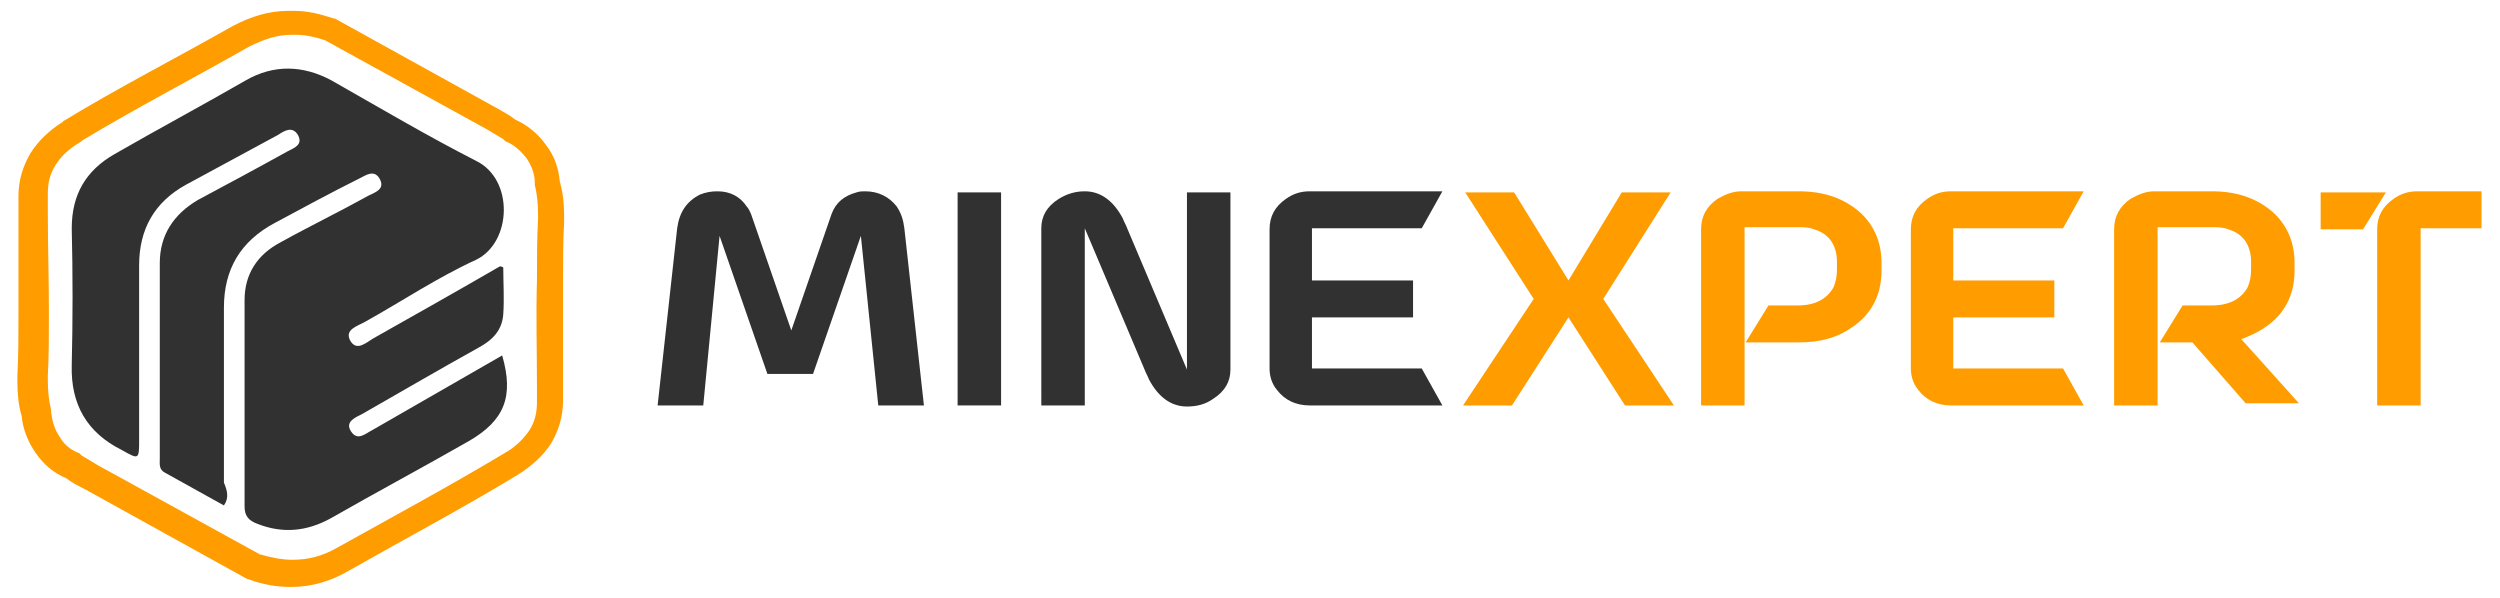 <?xml version="1.0" encoding="UTF-8"?> <svg xmlns="http://www.w3.org/2000/svg" xmlns:xlink="http://www.w3.org/1999/xlink" version="1.1" id="Layer_1" x="0px" y="0px" viewBox="0 0 230 55" style="enable-background:new 0 0 230 55;" xml:space="preserve"> <style type="text/css"> .st0{fill:#FFFFFF;} .st1{fill:none;stroke:#FF9C00;stroke-width:6;stroke-miterlimit:10;} .st2{fill:#313131;} .st3{fill:#FF9C00;} .st4{fill:#231F20;} </style> <g> <path class="st3" d="M51.9,19.9c0-1.1-0.1-2.2-0.4-3.2c-0.1-1.2-0.5-2.4-1.3-3.4c-0.7-1-1.7-1.8-2.8-2.3c-0.5-0.4-1.1-0.7-1.6-1 c0,0,0,0,0,0l-15-8.3l-0.1,0c-1.2-0.4-2.4-0.7-3.6-0.7v0c-0.1,0-0.2,0-0.3,0c-0.1,0-0.2,0-0.3,0v0c-1.7,0-3.4,0.5-5.1,1.4l0,0 C16.3,5.3,11,8,5.9,11.1l0,0c-0.1,0-0.1,0.1-0.1,0.1c-1.3,0.8-2.3,1.8-3,2.9c-0.7,1.2-1.1,2.5-1.1,3.9c0,0.3,0,0.6,0,0.8v0.8 c0,3.1,0,6.2,0,9.3c0,1.9,0,3.8-0.1,5.7v0c0,0.2,0,0.3,0,0.5c0,1.1,0.1,2.2,0.4,3.2c0.1,1.2,0.6,2.4,1.3,3.4c0.7,1,1.6,1.8,2.8,2.3 c0.5,0.4,1.1,0.7,1.7,1l0,0l15,8.3l0.1,0c1.3,0.5,2.6,0.7,3.9,0.7c1.8,0,3.6-0.5,5.3-1.5v0h0c5.1-2.9,10.4-5.7,15.5-8.8l0,0l0,0 l0,0c1.3-0.8,2.4-1.8,3.1-2.9c0.7-1.2,1.1-2.5,1.1-3.9c0-0.3,0-0.6,0-0.9v-0.7c0-3.1,0-6.2,0-9.3c0-1.9,0-3.8,0.1-5.6V19.9z M49.4,35.4v0.9c0,0.2,0,0.5,0,0.7c0,1-0.2,1.8-0.7,2.6c-0.5,0.7-1.2,1.5-2.3,2.1l0,0l0,0h0c0,0,0,0,0,0c-5,3-10.2,5.8-15.4,8.7 c-1.4,0.8-2.7,1.1-4.1,1.1c-1,0-1.9-0.2-3-0.5L9,42.8l0,0c-0.5-0.3-1-0.6-1.5-0.9l-0.1-0.1l-0.1-0.1c-0.8-0.3-1.4-0.8-1.8-1.5 c-0.5-0.7-0.7-1.5-0.8-2.3l0-0.1l0-0.1c-0.2-0.8-0.3-1.7-0.3-2.7c0-0.1,0-0.3,0-0.4c0.1-1.9,0.1-3.8,0.1-5.8c0-3.1-0.1-6.2-0.1-9.3 c0-0.3,0-0.5,0-0.8v-0.1l0-0.1c0-0.3,0-0.5,0-0.7c0-1,0.2-1.8,0.7-2.6c0.5-0.8,1.2-1.5,2.4-2.2c0,0,0.1-0.1,0.1-0.1 c5-3,10.2-5.7,15.3-8.6c1.4-0.7,2.6-1.1,3.9-1.1h0c0.1,0,0.1,0,0.2,0s0.1,0,0.2,0h0c0.9,0,1.8,0.2,2.7,0.5l14.9,8.2l0,0 c0.5,0.3,1,0.6,1.5,0.9l0.1,0.1l0.1,0.1c0.8,0.3,1.4,0.9,1.9,1.5c0.5,0.7,0.8,1.5,0.8,2.3l0,0.1l0,0.1c0.2,0.8,0.3,1.7,0.3,2.7 c0,0.1,0,0.3,0,0.4c-0.1,1.9-0.1,3.8-0.1,5.7C49.3,29.1,49.4,32.3,49.4,35.4z"></path> <path class="st2" d="M20.6,46.5c-1.8-1-3.6-2-5.4-3c-0.6-0.3-0.5-0.8-0.5-1.3c0-6,0-12,0-18c0-2.6,1.3-4.5,3.5-5.8 c2.8-1.5,5.6-3,8.3-4.5c0.6-0.3,1.4-0.6,0.9-1.5c-0.5-0.8-1.2-0.4-1.8,0c-2.8,1.5-5.7,3.1-8.5,4.6c-2.9,1.6-4.3,4.1-4.3,7.4 c0,5.3,0,10.6,0,16c0,1.9,0,1.9-1.6,1c-3.2-1.6-4.7-4.2-4.6-7.8c0.1-4.2,0.1-8.4,0-12.6c0-3.1,1.3-5.3,3.9-6.8 c4-2.3,8.1-4.5,12.1-6.8c2.6-1.5,5.3-1.4,7.9,0c4.4,2.5,8.8,5.1,13.3,7.4c3.5,1.7,3.3,7.5,0,9.1c-3.5,1.6-6.8,3.8-10.2,5.7 c-0.7,0.4-1.9,0.7-1.4,1.7c0.6,1.1,1.5,0.2,2.2-0.2c3.9-2.2,7.8-4.4,11.6-6.6c0,0,0.1,0,0.3,0.1c0,1.4,0.1,2.9,0,4.3 c-0.1,1.5-1,2.4-2.3,3.1c-3.6,2-7.2,4.1-10.7,6.1c-0.6,0.3-1.6,0.7-1,1.6c0.6,0.9,1.3,0.2,1.9-0.1c4-2.3,8-4.6,12-6.9 c1.1,3.8,0.2,6-3.1,7.9c-4.2,2.4-8.5,4.7-12.7,7.1c-2.2,1.2-4.4,1.4-6.7,0.5c-0.8-0.3-1.2-0.7-1.2-1.6c0-6.3,0-12.7,0-19 c0-2.4,1.2-4.2,3.3-5.3c2.7-1.5,5.4-2.8,8.1-4.3c0.6-0.3,1.6-0.6,1-1.6c-0.5-0.8-1.2-0.3-1.8,0c-2.6,1.3-5.2,2.7-7.8,4.1 c-3.2,1.7-4.7,4.3-4.7,7.8c0,5.4,0,10.8,0,16.1C20.9,45.1,21.1,45.8,20.6,46.5z"></path> <path class="st2" d="M79.2,21.7l-4.4,12.7h-4.2l-4.4-12.7l-1.5,15.6h-4.2L62.3,21c0.2-1.5,0.9-2.5,2.1-3.1c0.5-0.2,1-0.3,1.6-0.3 c1.2,0,2.1,0.5,2.7,1.4c0.2,0.2,0.3,0.5,0.4,0.7l3.7,10.7l3.7-10.7c0.4-1.1,1.2-1.7,2.3-2c0.3-0.1,0.5-0.1,0.8-0.1 c1.2,0,2.2,0.5,2.9,1.4c0.4,0.6,0.6,1.2,0.7,2l1.8,16.3h-4.2L79.2,21.7z"></path> <rect x="88.1" y="17.7" class="st2" width="4" height="19.6"></rect> <path class="st2" d="M99.8,17.6c1.4,0,2.6,0.8,3.5,2.5c0.1,0.3,0.3,0.6,0.4,0.9l5.5,13V17.7h4V34c0,1.1-0.5,2-1.6,2.7 c-0.7,0.5-1.5,0.7-2.4,0.7c-1.4,0-2.6-0.8-3.5-2.5c-0.1-0.3-0.3-0.6-0.4-0.9l-5.5-13v16.3h-4V21c0-1.1,0.5-2,1.6-2.7 C98.2,17.8,99,17.6,99.8,17.6z"></path> <path class="st2" d="M120.7,29.3v4.6h10.1l1.9,3.4h-12.2c-1.3,0-2.3-0.5-3-1.4c-0.5-0.6-0.7-1.3-0.7-2V21.1c0-1.2,0.5-2.1,1.5-2.8 c0.7-0.5,1.4-0.7,2.2-0.7h12.2l-1.9,3.4h-10.1v4.8h9.3v3.4H120.7z"></path> <polygon class="st3" points="144.3,25.8 149.2,17.7 153.7,17.7 147.5,27.5 154,37.3 149.5,37.3 144.3,29.2 139.1,37.3 134.6,37.3 141.1,27.5 134.8,17.7 139.3,17.7 "></polygon> <path class="st3" d="M160.5,21.1v16.2h-4V21.1c0-1.2,0.5-2.1,1.5-2.8c0.7-0.4,1.4-0.7,2.2-0.7h5.3c2.4,0,4.3,0.7,5.8,2.1 c1.2,1.2,1.8,2.7,1.8,4.5v0.7c0,2.2-0.9,4-2.7,5.2c-1.4,1-3,1.4-4.9,1.4h-4.9l2.1-3.4h2.7c1.6,0,2.7-0.6,3.3-1.7 c0.2-0.5,0.3-1,0.3-1.6v-0.7c0-1.5-0.7-2.6-2.1-3c-0.5-0.2-1-0.2-1.5-0.2H160.5z"></path> <path class="st3" d="M179.7,29.3v4.6h10.1l1.9,3.4h-12.2c-1.3,0-2.3-0.5-3-1.4c-0.5-0.6-0.7-1.3-0.7-2V21.1c0-1.2,0.5-2.1,1.5-2.8 c0.7-0.5,1.4-0.7,2.2-0.7h12.2l-1.9,3.4h-10.1v4.8h9.3v3.4H179.7z"></path> <path class="st3" d="M198.5,21.1v16.2h-4V21.1c0-1.2,0.5-2.1,1.5-2.8c0.7-0.4,1.4-0.7,2.2-0.7h5.3c2.4,0,4.3,0.7,5.8,2.1 c1.2,1.2,1.8,2.7,1.8,4.5v0.7c0,2.2-0.9,4-2.7,5.2c-0.7,0.5-1.4,0.8-2.2,1.1l5.3,5.9h-4.9l-4.9-5.6h-3l2.1-3.4h2.7 c1.6,0,2.7-0.6,3.3-1.7c0.2-0.5,0.3-1,0.3-1.6v-0.7c0-1.5-0.7-2.6-2.1-3c-0.5-0.2-1-0.2-1.5-0.2H198.5z"></path> <path class="st3" d="M219.5,17.7l-2.1,3.4h-3.9v-3.4H219.5z M222.7,37.3h-4V21.1c0-1.2,0.5-2.1,1.5-2.8c0.7-0.5,1.4-0.7,2.2-0.7 h5.9v3.4h-5.6V37.3z"></path> </g> </svg> 
